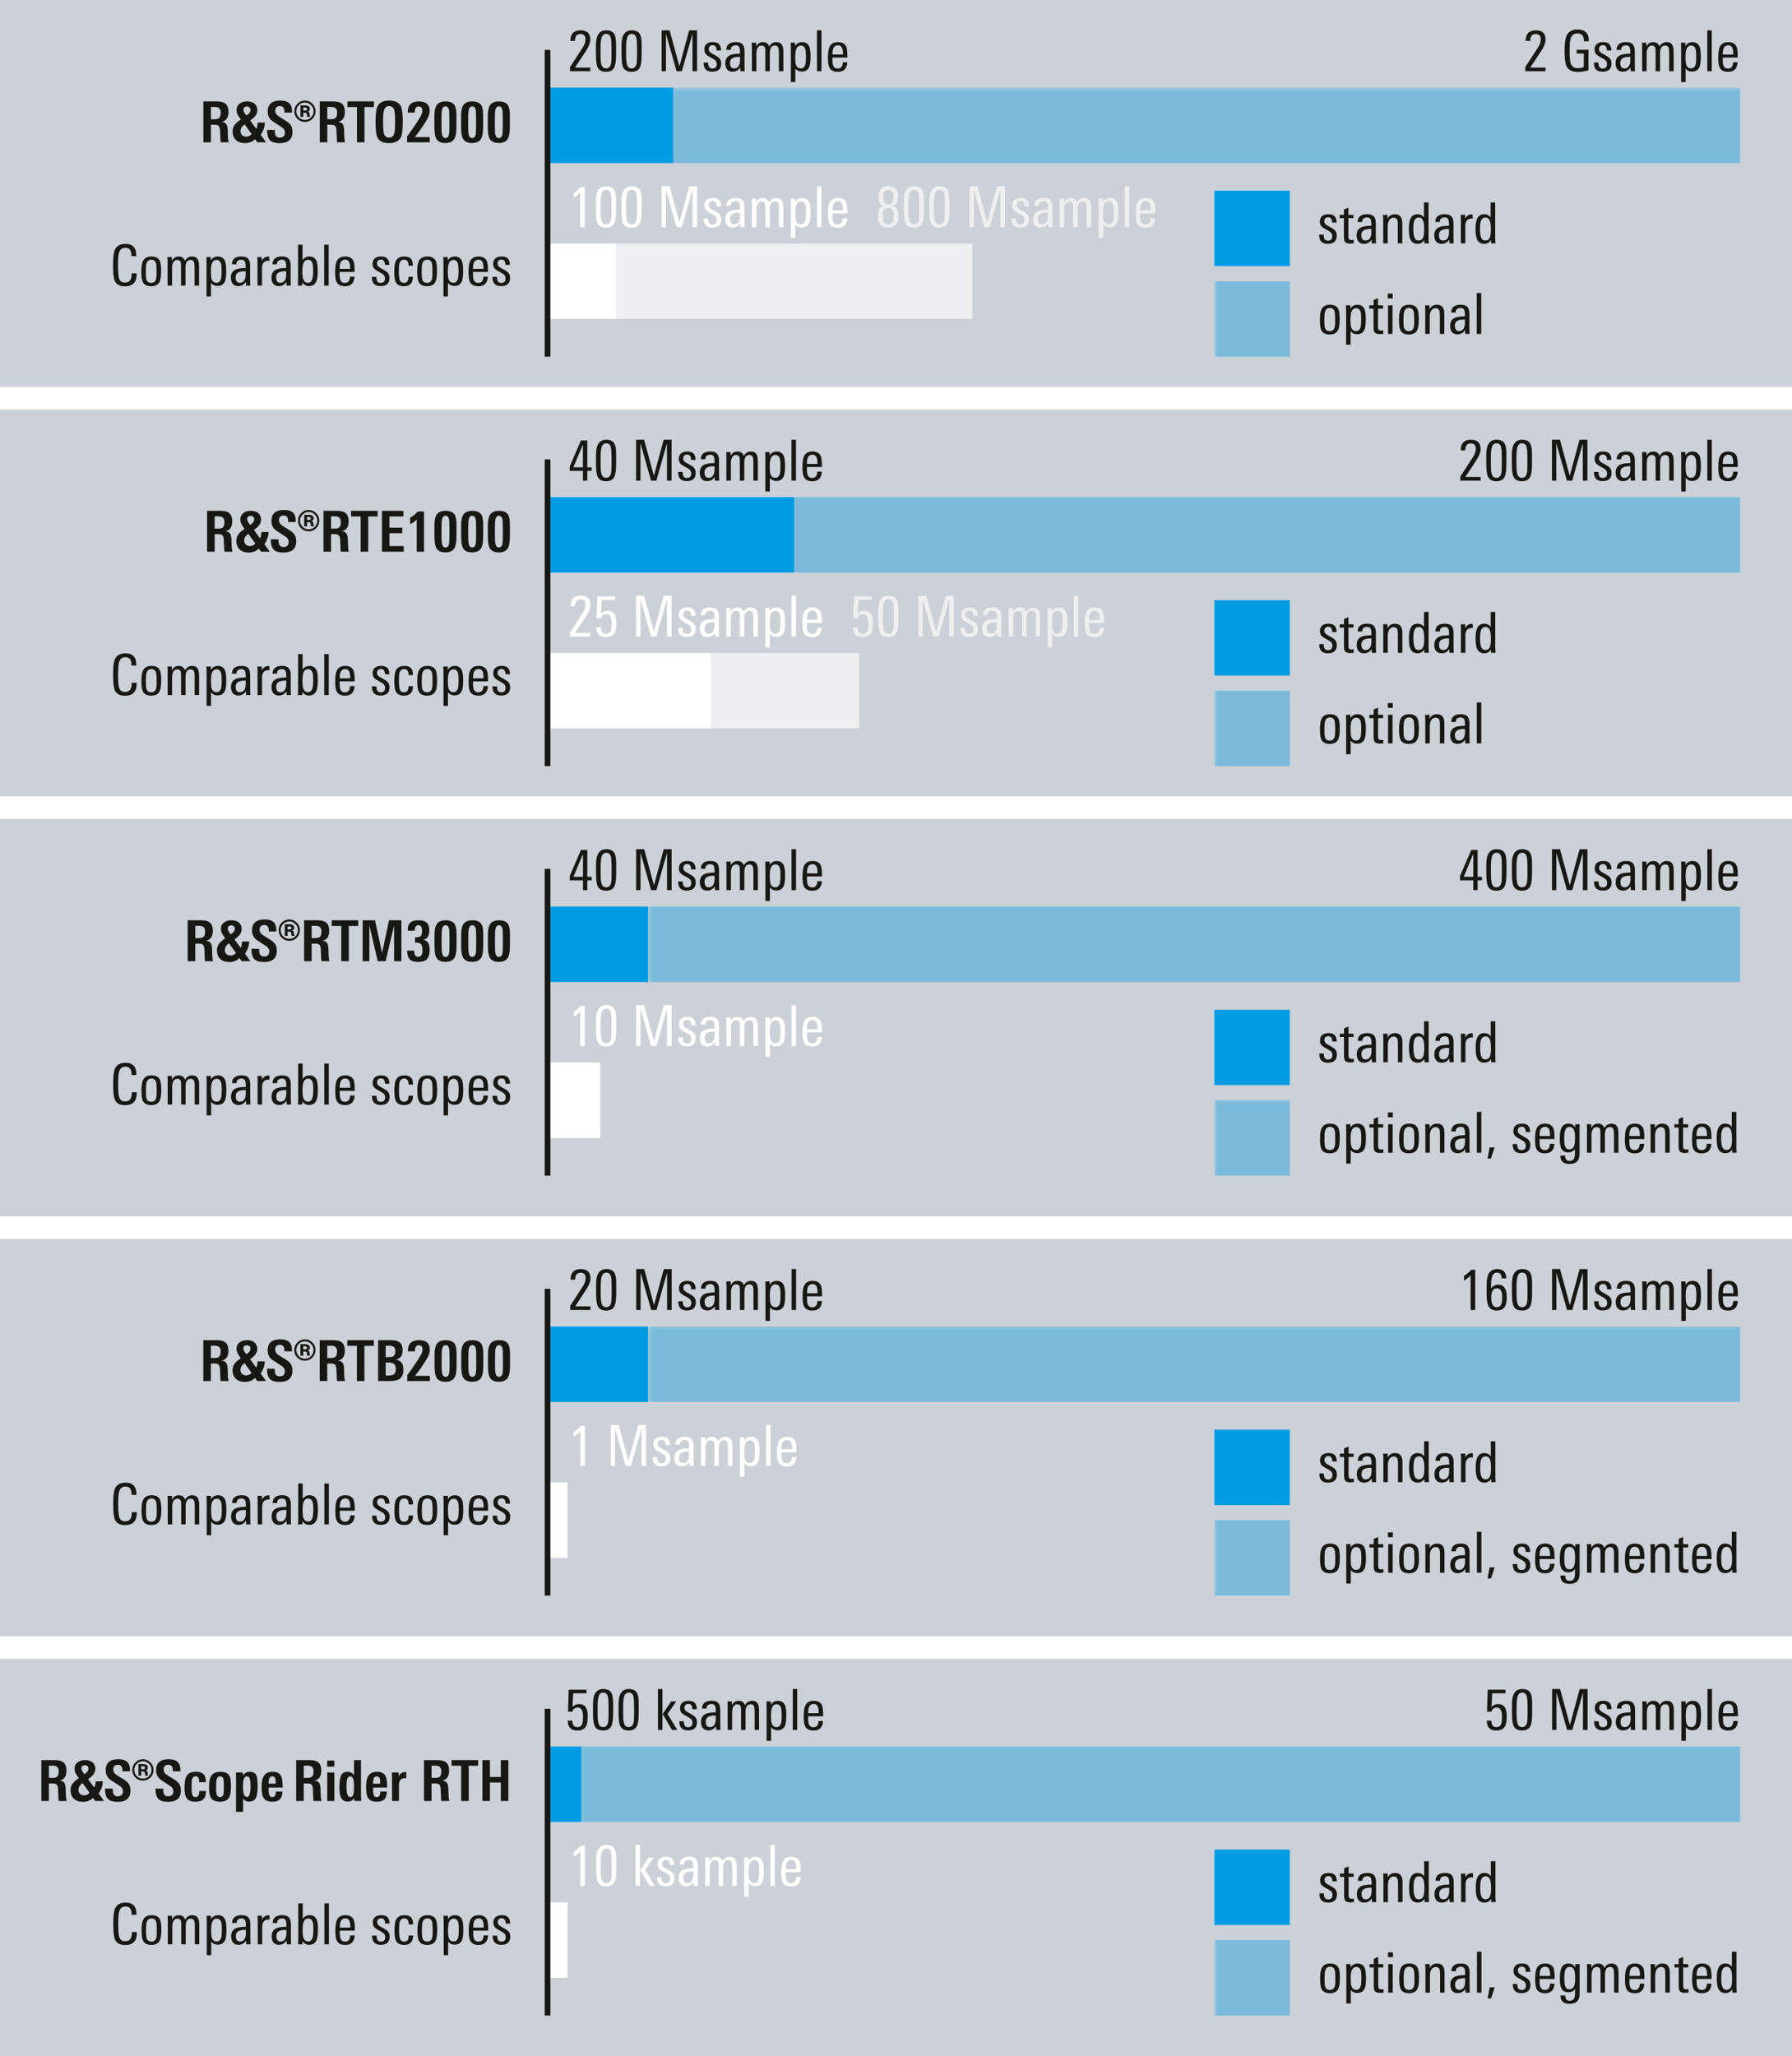 <svg xmlns="http://www.w3.org/2000/svg" xmlns:xlink="http://www.w3.org/1999/xlink" version="1.2" viewBox="0 0 237.648 272.559"><defs><symbol id="X" overflow="visible"><path d="M2.828-3.938c0-.269-.07-.46-.203-.578-.125-.113-.328-.171-.61-.171h-.484v1.625h.39c.165 0 .306-.008.423-.032a.732.732 0 00.281-.14.615.615 0 00.156-.282c.031-.113.047-.254.047-.421zm0 3.938a6.59 6.59 0 01-.047-.766c-.011-.218-.023-.39-.031-.515v-.25c-.023-.32-.086-.535-.188-.64-.105-.102-.312-.157-.624-.157H1.53V0h-1v-5.422h1.703c.54 0 .926.086 1.157.25.312.211.468.594.468 1.156 0 .75-.308 1.188-.921 1.313.332.023.554.14.671.36.102.179.157.511.157 1 .007.355.02.577.03.671.009.262.04.485.095.672zm9.516-1.39c0 1-.563 1.5-1.688 1.5-.625 0-1.058-.13-1.297-.391-.25-.258-.375-.692-.375-1.297v-.063H10v.079c0 .292.035.507.11.64.093.2.273.297.546.297.457 0 .688-.227.688-.688 0-.238-.106-.44-.313-.609-.054-.039-.289-.195-.703-.469-.23-.144-.422-.27-.578-.375a1.58 1.58 0 01-.313-.265c-.25-.281-.374-.63-.374-1.047 0-.969.554-1.453 1.671-1.453.508 0 .891.105 1.141.312.27.23.406.59.406 1.078v.204h-1v-.126c0-.488-.199-.734-.594-.734-.417 0-.624.215-.624.64 0 .243.124.462.374.657.126.086.25.168.376.25l.39.234c.438.274.711.48.828.625.207.25.313.586.313 1zm1.937-3.016c0-.133-.11-.203-.328-.203h-.172v.406h.172c.219 0 .328-.067.328-.203zm.031 1.047c-.011-.063-.023-.125-.03-.188a2.492 2.492 0 01-.032-.203c-.023-.113-.133-.172-.328-.172h-.14v.563h-.376v-1.532h.563c.457 0 .687.153.687.454 0 .187-.094.308-.281.359a.4.4 0 01.25.328c.008.125.02.219.031.281.008.063.016.102.016.11zm.829-.766a1.07 1.07 0 00-.344-.797A1.07 1.07 0 0014-5.266c-.324 0-.594.118-.813.344-.218.23-.328.496-.328.797 0 .313.11.586.329.813.218.23.488.343.812.343.313 0 .578-.11.797-.328.226-.226.344-.504.344-.828zm.265 0c0 .398-.14.734-.422 1.016a1.339 1.339 0 01-.984.406 1.38 1.38 0 01-1-.406 1.397 1.397 0 01-.406-1.016c0-.375.133-.703.406-.984a1.364 1.364 0 011-.422c.383 0 .71.14.984.422.282.273.422.601.422.984zm-9.562-.188c0 .149.086.344.265.594l.125.172.204-.156c.125-.102.21-.203.265-.297a.674.674 0 00.078-.297c0-.144-.047-.254-.14-.328a.476.476 0 00-.344-.125.535.535 0 00-.328.11c-.086.074-.125.183-.125.327zM6-2.375c-.21.156-.355.309-.438.453-.074.149-.109.305-.109.469 0 .086.016.168.047.25a.721.721 0 00.14.234.78.78 0 00.563.219c.29 0 .531-.113.719-.344zm1.547.594c.031-.063.055-.125.078-.188a.873.873 0 00.063-.218c.007-.083.019-.157.03-.22.009-.07.016-.14.016-.202h.938c0 .304-.055.59-.156.859a2.853 2.853 0 01-.391.75l.719 1H7.688l-.313-.422a1.335 1.335 0 01-.563.39c-.23.095-.48.141-.75.141-.343 0-.625-.054-.843-.156a1.414 1.414 0 01-.5-.39 1.315 1.315 0 01-.25-.516 2.237 2.237 0 01-.063-.5c0-.313.094-.598.282-.86.195-.257.468-.492.812-.703l-.188-.28a7.836 7.836 0 01-.187-.298A2.12 2.12 0 015-3.844a1.04 1.04 0 01-.047-.219 1.342 1.342 0 01-.016-.218c0-.176.032-.332.094-.469a.986.986 0 01.297-.36c.125-.1.27-.18.438-.234a1.9 1.9 0 01.562-.078c.227 0 .426.031.594.094.176.055.316.133.422.234.113.106.195.23.25.375.062.137.093.278.093.422 0 .274-.078.524-.234.75-.156.219-.398.438-.719.656zm0 0"/></symbol><symbol id="Y" overflow="visible"><path d="M2.828-3.938c0-.269-.07-.46-.203-.578-.125-.113-.328-.171-.61-.171h-.484v1.625h.39c.165 0 .306-.008.423-.032a.732.732 0 00.281-.14.615.615 0 00.156-.282c.031-.113.047-.254.047-.421zm0 3.938a6.59 6.59 0 01-.047-.766c-.011-.218-.023-.39-.031-.515v-.25c-.023-.32-.086-.535-.188-.64-.105-.102-.312-.157-.624-.157H1.53V0h-1v-5.422h1.703c.54 0 .926.086 1.157.25.312.211.468.594.468 1.156 0 .75-.308 1.188-.921 1.313.332.023.554.14.671.36.102.179.157.511.157 1 .007.355.02.577.03.671.009.262.04.485.095.672zm0 0"/></symbol><symbol id="Z" overflow="visible"><path d="M2.297-4.672V0h-1v-4.672H.03v-.75h3.516v.75zm0 0"/></symbol><symbol id="aa" overflow="visible"><path d="M2.938-2.781c0-.739-.04-1.223-.11-1.453-.094-.375-.324-.563-.687-.563-.356 0-.586.2-.688.594-.074.242-.11.726-.11 1.453 0 .793.036 1.32.11 1.578.094.367.32.547.688.547.351 0 .582-.188.687-.563.07-.238.11-.769.11-1.593zm1.015.14c0 .961-.078 1.61-.234 1.954-.262.53-.797.796-1.61.796C1.336.11.83-.148.58-.67.421-1.024.343-1.677.343-2.626c0-1.02.078-1.71.234-2.078.25-.55.77-.828 1.563-.828.82 0 1.351.273 1.593.812.145.324.22 1.016.22 2.078zm0 0"/></symbol><symbol id="ab" overflow="visible"><path d="M.234 0v-.797c.188-.226.47-.617.844-1.172.395-.582.688-1.035.875-1.36.195-.312.297-.597.297-.858 0-.375-.164-.563-.484-.563-.293 0-.461.18-.5.531 0 .043-.008.09-.016.14v.141H.328a.308.308 0 01-.016-.109c.008-.05.016-.11.016-.172.031-.426.188-.738.469-.937.258-.176.594-.266 1-.266.945 0 1.422.422 1.422 1.266 0 .304-.09.633-.266.984a19.706 19.706 0 01-.484.797A20.61 20.61 0 011.25-.687h1.984V0zm0 0"/></symbol><symbol id="ac" overflow="visible"><path d="M2.297-3c0-.332-.008-.602-.016-.813 0-.207-.011-.363-.031-.468-.074-.32-.23-.485-.469-.485-.242 0-.398.168-.468.5-.043.211-.063.633-.063 1.266v.766c0 .605.02 1 .063 1.187.07.324.226.484.468.484.239 0 .395-.16.469-.484.031-.176.047-.566.047-1.172zm.937.844c0 .75-.07 1.273-.203 1.562-.21.461-.633.688-1.265.688C1.129.094.71-.125.516-.562.379-.845.312-1.36.312-2.11V-3.5c0-.613.086-1.07.266-1.375.227-.363.633-.547 1.219-.547.57 0 .973.172 1.203.516.156.273.234.715.234 1.328zm0 0"/></symbol><symbol id="az" overflow="visible"><path d="M.531 0v-5.422h2.844v.75H1.531v1.484h1.703v.735H1.531V-.75h1.89V0zm0 0"/></symbol><symbol id="aA" overflow="visible"><path d="M1.5 0v-4.266c-.219.23-.512.438-.875.625v-.875c.188-.101.363-.218.531-.343.164-.133.32-.29.469-.47h.844V0zm0 0"/></symbol><symbol id="aD" overflow="visible"><path d="M4.719 0v-4.75L3.594 0H2.547l-1.11-4.75V0h-.89v-5.422h1.64l.938 4.344.922-4.344h1.64V0zm0 0"/></symbol><symbol id="aE" overflow="visible"><path d="M3.203-1.469c0 .532-.117.93-.344 1.188-.23.25-.609.375-1.14.375a2.58 2.58 0 01-.672-.078 1.084 1.084 0 01-.469-.25 1.247 1.247 0 01-.265-.47 2.486 2.486 0 01-.079-.687h.922c0 .543.176.813.532.813.375 0 .562-.281.562-.844 0-.426-.07-.707-.203-.844-.137-.144-.399-.21-.781-.203v-.687c.343 0 .578-.047.703-.14.156-.102.234-.337.234-.704 0-.508-.164-.766-.484-.766-.324 0-.485.243-.485.72H.313v-.204c.007-.781.484-1.172 1.421-1.172.489 0 .848.106 1.079.313.226.21.343.554.343 1.03 0 .72-.261 1.138-.781 1.25.313.063.531.212.656.438.114.211.172.516.172.922zm0 0"/></symbol><symbol id="aH" overflow="visible"><path d="M2.875-1.594c0-.312-.074-.531-.219-.656-.148-.133-.383-.203-.703-.203h-.422v1.719h.422c.29 0 .504-.047.64-.141.188-.133.282-.375.282-.719zm-.063-2.343c0-.29-.085-.493-.25-.61-.124-.094-.32-.14-.578-.14h-.453v1.515h.407c.3 0 .519-.05.656-.156.144-.113.219-.317.219-.61zM3.875-1.5c0 .594-.18 1.008-.531 1.234-.281.18-.735.266-1.36.266H.531v-5.422H2.25c.5 0 .875.094 1.125.281.27.22.406.575.406 1.063 0 .7-.304 1.11-.906 1.234.363.063.625.211.781.438.145.199.219.5.219.906zm0 0"/></symbol><symbol id="aJ" overflow="visible"><path d="M3.594-1.39c0 1-.563 1.5-1.688 1.5C1.281.11.848-.02.61-.282.36-.54.234-.973.234-1.578v-.063H1.25v.079c0 .292.035.507.11.64.093.2.273.297.546.297.457 0 .688-.227.688-.688 0-.238-.106-.44-.313-.609a46.95 46.95 0 00-.703-.469c-.23-.144-.422-.27-.578-.375a1.58 1.58 0 01-.313-.265c-.25-.281-.375-.63-.375-1.047 0-.969.555-1.453 1.672-1.453.508 0 .891.105 1.141.312.27.23.406.59.406 1.078v.204h-1v-.126c0-.488-.199-.734-.594-.734-.417 0-.625.215-.625.64 0 .243.125.462.375.657.125.086.25.168.375.25.126.074.254.152.391.234.438.274.711.48.828.625.207.25.313.586.313 1zm0 0"/></symbol><symbol id="aK" overflow="visible"><path d="M3.11-1.328c-.012.43-.087.742-.22.937-.21.325-.6.485-1.171.485-.586 0-.98-.164-1.188-.5C.351-.664.266-1.102.266-1.72c0-.707.078-1.21.234-1.515.219-.426.629-.641 1.234-.641.25 0 .457.027.625.078a.944.944 0 01.422.25.829.829 0 01.235.422c.05.168.078.375.078.625h-.89c0-.227-.024-.395-.063-.5-.063-.176-.2-.266-.407-.266-.261 0-.421.153-.484.454-.031.136-.047.433-.047.89 0 .5.016.82.047.953.063.305.219.453.469.453.332 0 .504-.27.515-.812zm0 0"/></symbol><symbol id="aL" overflow="visible"><path d="M2.219-2.266c0-.32-.024-.55-.063-.687-.062-.207-.203-.313-.422-.313-.23 0-.382.125-.453.375-.054.149-.078.36-.078.641v.75c0 .293.02.5.063.625.07.242.222.36.453.36.226 0 .375-.11.437-.329.04-.125.063-.328.063-.61zM3.172-2c0 .719-.078 1.227-.235 1.516-.21.386-.617.578-1.218.578C1.102.094.69-.094.484-.47.336-.727.266-1.195.266-1.875c0-.633.082-1.098.25-1.39.226-.407.64-.61 1.234-.61s.992.172 1.203.516c.145.25.219.703.219 1.359zm0 0"/></symbol><symbol id="aM" overflow="visible"><path d="M2.328-1.953c0-.445-.027-.754-.078-.922-.063-.258-.195-.39-.39-.39-.231 0-.383.152-.454.453-.054.187-.078.511-.078.968 0 .875.176 1.313.531 1.313.313 0 .47-.473.47-1.422zm.938.031c0 .649-.059 1.11-.172 1.39-.168.407-.477.61-.922.61-.387 0-.664-.133-.828-.406v1.766H.406v-4.329c0-.468-.008-.765-.015-.89h.906l.016.406c.218-.332.53-.5.937-.5.445 0 .742.188.89.563.083.25.126.714.126 1.39zm0 0"/></symbol><symbol id="aN" overflow="visible"><path d="M2.125-2.297c0-.25-.008-.422-.016-.515-.043-.301-.183-.454-.421-.454-.262 0-.418.168-.47.5a4.91 4.91 0 00-.03.22v.25zm-.938.516v.328c0 .336.036.574.11.719.07.148.195.218.375.218.312 0 .469-.242.469-.734h.875c-.012.469-.125.813-.344 1.031-.211.211-.543.313-1 .313C1.078.094.68-.098.484-.484.336-.742.266-1.204.266-1.86c0-.633.082-1.098.25-1.391.218-.414.617-.625 1.203-.625.593 0 .976.215 1.156.64.113.25.172.735.172 1.454zm0 0"/></symbol><symbol id="aP" overflow="visible"><path d="M.406 0v-3.781h.938V0zm0-4.563v-.796h.938v.796zm0 0"/></symbol><symbol id="aQ" overflow="visible"><path d="M2.203-1.844c0-.445-.027-.77-.078-.968-.074-.301-.219-.454-.438-.454-.21 0-.343.137-.406.407-.054.187-.078.527-.078 1.015 0 .887.164 1.328.5 1.328.207 0 .348-.14.422-.421.05-.188.078-.489.078-.907zM2.25 0v-.406c-.2.324-.496.484-.89.484-.438 0-.747-.203-.923-.61C.32-.811.266-1.253.266-1.858c0-.645.054-1.118.171-1.422.157-.395.446-.594.875-.594.375 0 .672.152.891.453v-2h.922v4.734c0 .211.008.438.031.688zm0 0"/></symbol><symbol id="aR" overflow="visible"><path d="M2.297-3.016h-.094c-.023-.007-.043-.015-.062-.015-.543 0-.813.308-.813.922V0H.406v-3.094c0-.164-.008-.3-.015-.406v-.281h.89l.016.484c.187-.363.504-.547.953-.547h.047zm0 0"/></symbol><symbol id="aS" overflow="visible"><path d="M2.969 0v-2.453H1.53V0h-1v-5.422h1v2.234H2.97v-2.234h1V0zm0 0"/></symbol><symbol id="ad" overflow="visible"><path d="M3.563-1.5c0 1.063-.516 1.594-1.547 1.594-.7 0-1.153-.25-1.36-.75C.508-1.008.437-1.687.437-2.687c0-.958.067-1.618.204-1.985.226-.57.707-.86 1.437-.86.957 0 1.438.509 1.438 1.516v.11h-.641V-4c0-.676-.273-1.016-.813-1.016-.43 0-.703.215-.828.641-.093.293-.14.852-.14 1.672 0 .875.047 1.453.14 1.734.114.375.375.563.782.563.593 0 .89-.367.89-1.11v-.109h.656zm0 0"/></symbol><symbol id="ae" overflow="visible"><path d="M2.984-1.906c0 .687-.078 1.172-.234 1.453-.2.355-.563.531-1.094.531C1.113.078.75-.098.563-.453.425-.711.359-1.18.359-1.86c0-.645.07-1.114.22-1.407.194-.394.57-.593 1.124-.593.54 0 .906.183 1.094.546.125.25.187.72.187 1.407zm-.609.406v-.578c0-.438-.027-.738-.078-.906-.094-.301-.297-.454-.61-.454-.324 0-.539.165-.64.485-.063.18-.094.476-.094.89v.532c0 .367.031.625.094.781.101.262.312.39.625.39.289 0 .488-.124.594-.374.07-.164.109-.422.109-.766zm0 0"/></symbol><symbol id="af" overflow="visible"><path d="M4.672 0h-.594v-2.547c0-.27-.027-.46-.078-.578-.074-.188-.227-.281-.453-.281-.45 0-.672.344-.672 1.031V0h-.594v-2.578c0-.258-.015-.442-.047-.547-.074-.188-.23-.281-.468-.281-.22 0-.391.11-.516.328-.105.2-.156.453-.156.765V0H.5v-3.125c0-.227-.012-.445-.031-.656h.594v.5c.195-.383.492-.578.89-.578.438 0 .719.195.844.578.219-.383.531-.578.937-.578.344 0 .586.109.735.328.133.199.203.515.203.953zm0 0"/></symbol><symbol id="ag" overflow="visible"><path d="M3.11-1.953c0 .625-.055 1.078-.157 1.36-.18.429-.512.64-1 .64-.375 0-.664-.14-.86-.422v1.813H.5v-4.344c0-.426-.012-.719-.031-.875h.594v.453c.207-.352.519-.531.937-.531.457 0 .773.203.953.609.102.273.156.703.156 1.297zM2.5-1.97c0-.437-.027-.754-.078-.953-.106-.32-.305-.484-.594-.484-.293 0-.5.164-.625.484-.086.242-.125.594-.125 1.063 0 .468.031.796.094.984.101.336.32.5.656.5.3 0 .504-.191.61-.578.039-.207.062-.547.062-1.016zm0 0"/></symbol><symbol id="ah" overflow="visible"><path d="M2.844 0h-.578L2.25-.5c-.25.375-.586.563-1 .563C.926.063.676-.04.5-.25.344-.457.266-.723.266-1.047c0-.539.207-.898.625-1.078.27-.125.71-.191 1.328-.203v-.156c0-.313-.028-.532-.078-.657-.075-.195-.243-.296-.5-.296a.722.722 0 00-.47.156C1.056-3.187 1-3.047 1-2.86v.03H.406v-.03c0-.344.125-.602.375-.782.219-.144.508-.218.875-.218.438 0 .739.105.907.312.164.188.25.5.25.938v1.406c0 .45.007.851.03 1.203zm-.625-1.469v-.437h-.156c-.782 0-1.172.265-1.172.797 0 .492.18.734.546.734a.667.667 0 00.625-.36c.102-.187.157-.43.157-.734zm0 0"/></symbol><symbol id="ai" overflow="visible"><path d="M2.078-3.281c-.062-.008-.105-.016-.125-.016-.293 0-.512.09-.656.266-.137.168-.203.398-.203.687V0H.5v-3.094c0-.25-.012-.476-.031-.687h.594v.5c.195-.383.515-.578.953-.578.039 0 .062.195.062.578zm0 0"/></symbol><symbol id="aj" overflow="visible"><path d="M3.11-1.953c0 .594-.055 1.039-.157 1.328-.18.46-.512.688-1 .688a.984.984 0 01-.89-.5L1.046 0H.469C.489-.344.5-.582.5-.719v-4.703h.594v2.031c.238-.312.539-.468.906-.468.477 0 .8.214.969.64.094.274.14.696.14 1.266zM2.5-1.97c0-.414-.023-.718-.063-.906-.105-.363-.308-.547-.609-.547a.6.6 0 00-.516.266c-.156.219-.234.648-.234 1.281 0 .563.05.938.156 1.125.125.25.32.375.594.375.188 0 .344-.094.469-.281.133-.227.203-.664.203-1.313zm0 0"/></symbol><symbol id="ak" overflow="visible"><path d="M1.094 0H.5v-5.422h.594zm0 0"/></symbol><symbol id="al" overflow="visible"><path d="M2.938-1.813H.952v.266c0 .387.035.664.11.828.101.242.3.36.593.36.426 0 .649-.274.672-.829h.594C2.879-.344 2.457.079 1.656.079 1.125.078.758-.098.563-.453.425-.723.359-1.148.359-1.734c0-.676.063-1.16.188-1.454.187-.445.566-.671 1.14-.671.54 0 .907.199 1.094.593.102.25.156.68.156 1.282zm-.594-.406c0-.363-.028-.617-.078-.765-.094-.301-.29-.454-.579-.454-.406 0-.64.247-.703.735a3.71 3.71 0 00-.03.484zm0 0"/></symbol><symbol id="an" overflow="visible"><path d="M2.594-1.031c0 .73-.399 1.093-1.188 1.093C.633.063.254-.344.266-1.155h.593c0 .074.004.148.016.218.031.387.21.579.547.579C1.805-.36 2-.551 2-.938a.678.678 0 00-.188-.5c-.074-.07-.242-.18-.5-.328-.355-.187-.578-.328-.671-.421-.188-.165-.282-.395-.282-.688 0-.332.102-.582.313-.75.195-.156.469-.234.812-.234.383 0 .66.093.829.28.164.18.253.454.265.829h-.594c0-.469-.18-.703-.53-.703a.507.507 0 00-.376.14.507.507 0 00-.14.376c0 .18.07.324.218.437.082.074.258.184.532.328.312.168.523.309.64.422.176.188.266.43.266.719zm0 0"/></symbol><symbol id="ao" overflow="visible"><path d="M2.828-1.172c0 .836-.39 1.25-1.172 1.25C1.113.078.75-.098.563-.453.425-.711.359-1.172.359-1.828s.063-1.117.188-1.39c.187-.427.562-.641 1.125-.641.426 0 .726.101.906.296.164.188.25.497.25.922H2.25c0-.53-.2-.796-.594-.796-.312 0-.515.167-.61.5-.054.199-.077.546-.077 1.046 0 .575.039.965.125 1.172.093.242.273.36.547.36.226 0 .39-.079.484-.235.07-.125.113-.316.125-.578zm0 0"/></symbol><symbol id="ap" overflow="visible"><path d="M3-4.203c0 .43-.188.93-.563 1.5L.97-.484H3V0H.312v-.547l1.75-2.703c.196-.313.297-.645.297-1 0-.457-.226-.688-.671-.688-.481 0-.72.31-.72.922H.36c0-.062.004-.148.016-.265.07-.758.52-1.14 1.344-1.14C2.57-5.422 3-5.017 3-4.204zm0 0"/></symbol><symbol id="aq" overflow="visible"><path d="M3.031-2.281c0 .812-.07 1.383-.203 1.703-.187.437-.562.656-1.125.656-.555 0-.93-.195-1.125-.594C.43-.836.36-1.43.36-2.296V-3.47c0-1.3.454-1.953 1.36-1.953.55 0 .922.188 1.11.563.132.273.202.734.202 1.39zm-.61.094v-.829c0-.726-.03-1.195-.093-1.406-.086-.351-.289-.531-.61-.531-.312 0-.523.183-.624.547-.086.261-.125.726-.125 1.39v.797c0 .668.039 1.121.125 1.36.093.324.297.484.61.484.343 0 .562-.207.655-.625.04-.195.063-.594.063-1.188zm0 0"/></symbol><symbol id="ar" overflow="visible"><path d="M5.297 0h-.61v-4.953L3.282 0h-.703L1.172-4.953V0H.594v-5.422h1.062L2.953-.64 4.25-5.42h1.047zm0 0"/></symbol><symbol id="as" overflow="visible"><path d="M3.656-3.969H3v-.094c0-.632-.29-.953-.86-.953-.46 0-.761.235-.906.704-.086.292-.125.824-.125 1.593 0 .813.04 1.356.125 1.625.133.461.446.688.938.688.3 0 .57-.051.812-.156v-1.782h-.937v-.5h1.562V-.14c-.48.157-.953.235-1.421.235-.762 0-1.262-.258-1.5-.781C.52-1.04.438-1.704.438-2.673c0-.969.085-1.644.265-2.031.238-.55.719-.828 1.438-.828 1.007 0 1.515.496 1.515 1.484zm0 0"/></symbol><symbol id="at" overflow="visible"><path d="M2.266 0h-.61v-4.578c-.23.242-.523.476-.875.703v-.64c.375-.239.688-.508.938-.813h.547zm0 0"/></symbol><symbol id="au" overflow="visible"><path d="M3.047-1.453c0 1.023-.453 1.531-1.36 1.531C.79.078.345-.426.345-1.438c0-.343.035-.613.11-.812.112-.27.327-.445.64-.531C.625-2.926.39-3.321.39-3.97c0-.969.437-1.453 1.312-1.453.863 0 1.297.45 1.297 1.344 0 .73-.246 1.164-.734 1.297.312.074.53.242.656.5.082.187.125.465.125.828zM2.39-3.937c0-.313-.04-.54-.11-.688-.105-.219-.297-.328-.578-.328-.469 0-.703.328-.703.984 0 .649.227.969.688.969.468 0 .703-.313.703-.938zm.03 2.484c0-.32-.038-.567-.108-.734-.118-.227-.32-.344-.61-.344-.5 0-.75.36-.75 1.078 0 .719.242 1.078.735 1.078.488 0 .734-.36.734-1.078zm0 0"/></symbol><symbol id="av" overflow="visible"><path d="M1.969 0c-.188.02-.336.031-.438.031-.343 0-.578-.07-.703-.218C.723-.314.672-.551.672-.907v-2.437H.109v-.437h.563v-.703l.594-.25v.953h.671v.437h-.671v2.375c0 .211.03.352.093.422.063.074.172.11.329.11.03 0 .125-.008.28-.032zm0 0"/></symbol><symbol id="aw" overflow="visible"><path d="M3.031 0h-.594v-2.422c0-.32-.023-.539-.062-.656-.086-.219-.258-.328-.516-.328-.25 0-.449.125-.593.375-.118.21-.172.465-.172.765V0H.5v-2.953c0-.332-.012-.61-.031-.828h.594v.515c.207-.394.535-.593.984-.593.656 0 .984.39.984 1.171zm0 0"/></symbol><symbol id="ax" overflow="visible"><path d="M3 0h-.578l-.016-.438c-.219.336-.515.5-.89.5-.48 0-.809-.218-.985-.656C.414-.883.36-1.332.36-1.938c0-.582.067-1.019.204-1.312.175-.406.488-.61.937-.61.383 0 .672.15.86.438v-2h.609v4.703c0 .137.008.375.031.719zm-.61-1.86c0-.507-.042-.874-.124-1.093-.106-.313-.305-.469-.594-.469-.305 0-.508.164-.61.485-.074.218-.109.558-.109 1.015 0 .492.04.852.125 1.078.102.313.29.469.563.469.32 0 .535-.156.64-.469.07-.207.11-.547.11-1.015zm0 0"/></symbol><symbol id="ay" overflow="visible"><path d="M1.125-4.703H.469v-.64h.656zM1.094 0H.5v-3.781h.594zm0 0"/></symbol><symbol id="aB" overflow="visible"><path d="M3.172-1.297h-.578V0h-.578v-1.297H.266v-.578L1.75-5.328h.844v3.562h.578zm-1.156-.469v-3.03L.75-1.767zm0 0"/></symbol><symbol id="aC" overflow="visible"><path d="M3.047-1.781c0 .605-.078 1.047-.235 1.328-.218.355-.601.531-1.14.531C.828.078.406-.359.406-1.234h.61c0 .574.222.859.671.859.301 0 .504-.125.61-.375.082-.195.125-.54.125-1.031 0-.79-.235-1.188-.703-1.188a.733.733 0 00-.453.156.57.57 0 00-.235.391H.438L.53-5.328h2.36v.469H1.125l-.094 1.828c.227-.258.516-.39.86-.39.457 0 .773.167.953.5.133.25.203.632.203 1.14zm0 0"/></symbol><symbol id="aF" overflow="visible"><path d="M1.25-.703L.766.766H.312l.282-1.47zm0 0"/></symbol><symbol id="aG" overflow="visible"><path d="M3-3.781c0 .054-.008.152-.016.297V.156c0 .457-.109.79-.328 1-.219.219-.562.328-1.031.328-.781 0-1.18-.37-1.188-1.109h.641c0 .469.192.703.578.703.301 0 .504-.11.61-.328.07-.148.109-.39.109-.734v-.5c-.21.293-.5.437-.875.437-.48 0-.805-.195-.969-.594C.414-.898.36-1.305.36-1.859c0-.602.063-1.055.188-1.36.176-.426.492-.64.953-.64.414 0 .719.171.906.515v-.437zm-.61 1.765c0-.414-.038-.726-.109-.937-.117-.313-.32-.469-.61-.469-.312 0-.523.18-.624.531-.063.211-.094.555-.094 1.032 0 .437.031.75.094.937.094.313.285.469.578.469.344 0 .566-.188.672-.563.062-.195.094-.53.094-1zm0 0"/></symbol><symbol id="aI" overflow="visible"><path d="M3.063-1.734c0 .562-.079.984-.235 1.265-.219.367-.586.547-1.094.547-.562 0-.945-.226-1.14-.687C.457-.93.39-1.453.39-2.172v-1.031c0-.676.07-1.176.218-1.5.22-.477.61-.719 1.172-.719.813 0 1.219.414 1.219 1.234h-.61c0-.507-.21-.765-.624-.765-.325 0-.543.187-.657.562-.086.262-.125.664-.125 1.204v.343c.227-.344.54-.515.938-.515.758 0 1.14.543 1.14 1.625zm-.61.03c0-.343-.039-.6-.11-.78-.105-.258-.304-.391-.593-.391-.5 0-.75.418-.75 1.25 0 .836.25 1.25.75 1.25.3 0 .504-.148.61-.453.062-.195.093-.488.093-.875zm0 0"/></symbol><symbol id="aT" overflow="visible"><path d="M3.063 0h-.704L1.125-2.11 2.25-3.78h.688L1.766-2.125zm-1.97 0H.5v-5.422h.594zm0 0"/></symbol><clipPath id="c"><path d="M.332 0h141.5v10H.332zm0 0"/></clipPath><clipPath id="b"><path d="M0 0h142v10H0z"/></clipPath><clipPath id="e"><path d="M.758.668H48v10H.758zm0 0"/></clipPath><clipPath id="d"><path d="M0 0h48v11H0z"/></clipPath><clipPath id="g"><path d="M.105.668h10v10h-10zm0 0"/></clipPath><clipPath id="f"><path d="M0 0h11v11H0z"/></clipPath><clipPath id="i"><path d="M.379.281h125.453v10H.379zm0 0"/></clipPath><clipPath id="h"><path d="M0 0h126v11H0z"/></clipPath><clipPath id="k"><path d="M.332.945H20v10H.332zm0 0"/></clipPath><clipPath id="j"><path d="M0 0h20v11H0z"/></clipPath><clipPath id="m"><path d="M.105.945h10v10h-10zm0 0"/></clipPath><clipPath id="l"><path d="M0 0h11v11H0z"/></clipPath><clipPath id="o"><path d="M0 .559h144.832v10H0zm0 0"/></clipPath><clipPath id="n"><path d="M0 0h145v11H0z"/></clipPath><clipPath id="q"><path d="M.105.227h10v10h-10zm0 0"/></clipPath><clipPath id="p"><path d="M0 0h11v11H0z"/></clipPath><clipPath id="s"><path d="M0 .227h144.832v10H0zm0 0"/></clipPath><clipPath id="r"><path d="M0 0h145v11H0z"/></clipPath><clipPath id="u"><path d="M.105.895h10v10h-10zm0 0"/></clipPath><clipPath id="t"><path d="M0 0h11v11H0z"/></clipPath><clipPath id="w"><path d="M.168.895h153.664v10H.168zm0 0"/></clipPath><clipPath id="v"><path d="M0 0h154v11H0z"/></clipPath><clipPath id="y"><path d="M.105.559h10v10h-10zm0 0"/></clipPath><clipPath id="x"><path d="M0 0h11v11H0z"/></clipPath><mask id="z"><g filter="url(#a)"><path fill-opacity=".4" d="M0 0h595.275v841.89H0z"/></g></mask><mask id="B"><g filter="url(#a)"><path fill-opacity=".65" d="M0 0h595.275v841.89H0z"/></g></mask><mask id="D"><g filter="url(#a)"><path fill-opacity=".4" d="M0 0h595.275v841.89H0z"/></g></mask><mask id="F"><g filter="url(#a)"><path fill-opacity=".4" d="M0 0h595.275v841.89H0z"/></g></mask><mask id="H"><g filter="url(#a)"><path fill-opacity=".65" d="M0 0h595.275v841.89H0z"/></g></mask><mask id="J"><g filter="url(#a)"><path fill-opacity=".4" d="M0 0h595.275v841.89H0z"/></g></mask><mask id="L"><g filter="url(#a)"><path fill-opacity=".4" d="M0 0h595.275v841.89H0z"/></g></mask><mask id="N"><g filter="url(#a)"><path fill-opacity=".4" d="M0 0h595.275v841.89H0z"/></g></mask><mask id="P"><g filter="url(#a)"><path fill-opacity=".4" d="M0 0h595.275v841.89H0z"/></g></mask><mask id="R"><g filter="url(#a)"><path fill-opacity=".4" d="M0 0h595.275v841.89H0z"/></g></mask><mask id="T"><g filter="url(#a)"><path fill-opacity=".4" d="M0 0h595.275v841.89H0z"/></g></mask><mask id="V"><g filter="url(#a)"><path fill-opacity=".4" d="M0 0h595.275v841.89H0z"/></g></mask><g clip-path="url(#b)"><g clip-path="url(#c)" id="A"><path d="M.332 10h141.5V0H.332zm0 0" fill="#009ce3"/></g></g><g clip-path="url(#d)"><g clip-path="url(#e)" id="C"><path d="M.758 10.668H48v-10H.758zm0 0" fill="#fff"/></g></g><g clip-path="url(#f)"><g clip-path="url(#g)" id="E"><path d="M10.105 10.668h-10v-10h10zm0 0" fill="#009ce3"/></g></g><g clip-path="url(#h)"><g clip-path="url(#i)" id="G"><path d="M.379 10.281h125.453v-10H.379zm0 0" fill="#009ce3"/></g></g><g clip-path="url(#j)"><g clip-path="url(#k)" id="I"><path d="M.332 10.945H20v-10H.332zm0 0" fill="#fff"/></g></g><g clip-path="url(#l)"><g clip-path="url(#m)" id="K"><path d="M10.105 10.945h-10v-10h10zm0 0" fill="#009ce3"/></g></g><g clip-path="url(#n)"><g clip-path="url(#o)" id="M"><path d="M0 10.559h144.832v-10H0zm0 0" fill="#009ce3"/></g></g><g clip-path="url(#p)"><g clip-path="url(#q)" id="O"><path d="M10.105 10.227h-10v-10h10zm0 0" fill="#009ce3"/></g></g><g clip-path="url(#r)"><g clip-path="url(#s)" id="Q"><path d="M0 10.227h144.832v-10H0zm0 0" fill="#009ce3"/></g></g><g clip-path="url(#t)"><g clip-path="url(#u)" id="S"><path d="M10.105 10.895h-10v-10h10zm0 0" fill="#009ce3"/></g></g><g clip-path="url(#v)"><g clip-path="url(#w)" id="U"><path d="M.168 10.895h153.668v-10H.168zm0 0" fill="#009ce3"/></g></g><g clip-path="url(#x)"><g clip-path="url(#y)" id="W"><path d="M10.105 10.559h-10v-10h10zm0 0" fill="#009ce3"/></g></g><filter height="1" width="1" y="0" x="0" filterUnits="objectBoundingBox" id="a"><feColorMatrix values="0 0 0 0 1 0 0 0 0 1 0 0 0 0 1 0 0 0 1 0" in="SourceGraphic"/></filter></defs><g transform="translate(-42.055 -102.387)"><path d="M279.703 374.945H42.055v-52.664h237.648zm0 0M279.703 319.281H42.055v-52.668h237.648zm0 0M279.703 263.613H42.055v-52.668h237.648zm0 0M279.703 207.945H42.055v-51.277h237.648zm0 0M279.703 153.668H42.055v-51.281h237.648zm0 0" fill="#ccd1d7"/><path d="M114.668 124h16.668v-10h-16.668zm0 0" fill="#009ce3"/><use height="100%" width="100%" mask="url(#z)" transform="translate(131 114)" xlink:href="#A"/><path d="M114.668 144.668h9.09v-10h-9.09zm0 0" fill="#fff"/><use height="100%" width="100%" mask="url(#B)" transform="translate(123 134)" xlink:href="#C"/><path d="M114.668 109v40.668" fill="none" stroke="#171714" stroke-width=".75" stroke-miterlimit="10"/><path d="M213.105 137.668h-10v-10h10zm0 0" fill="#009ce3"/><use height="100%" width="100%" mask="url(#D)" transform="translate(203 139)" xlink:href="#E"/><path d="M114.668 178.281h32.71v-10h-32.71zm0 0" fill="#009ce3"/><use height="100%" width="100%" mask="url(#F)" transform="translate(147 168)" xlink:href="#G"/><path d="M114.668 198.945h21.668v-10h-21.668zm0 0" fill="#fff"/><use height="100%" width="100%" mask="url(#H)" transform="translate(136 188)" xlink:href="#I"/><path d="M114.668 163.281v40.664" fill="none" stroke="#171714" stroke-width=".75" stroke-miterlimit="10"/><path d="M213.105 191.945h-10v-10h10zm0 0" fill="#009ce3"/><use height="100%" width="100%" mask="url(#J)" transform="translate(203 193)" xlink:href="#K"/><path d="M114.668 232.559H128v-10h-13.332zm0 0" fill="#009ce3"/><use height="100%" width="100%" mask="url(#L)" transform="translate(128 222)" xlink:href="#M"/><path d="M114.668 253.227h7v-10h-7zm0 0" fill="#fff"/><path d="M114.668 217.559v40.668" fill="none" stroke="#171714" stroke-width=".75" stroke-miterlimit="10"/><path d="M213.105 246.227h-10v-10h10zm0 0" fill="#009ce3"/><use height="100%" width="100%" mask="url(#N)" transform="translate(203 248)" xlink:href="#O"/><path d="M114.668 288.227H128v-10h-13.332zm0 0" fill="#009ce3"/><use height="100%" width="100%" mask="url(#P)" transform="translate(128 278)" xlink:href="#Q"/><path d="M114.668 308.895h2.668v-10h-2.668zm0 0" fill="#fff"/><path d="M114.668 273.227v40.668" fill="none" stroke="#171714" stroke-width=".75" stroke-miterlimit="10"/><path d="M213.105 301.895h-10v-10h10zm0 0" fill="#009ce3"/><use height="100%" width="100%" mask="url(#R)" transform="translate(203 303)" xlink:href="#S"/><path d="M114.668 343.895h4.5v-10h-4.5zm0 0" fill="#009ce3"/><use height="100%" width="100%" mask="url(#T)" transform="translate(119 333)" xlink:href="#U"/><path d="M114.668 364.559h2.668v-10h-2.668zm0 0" fill="#fff"/><path d="M114.668 328.895v40.664" fill="none" stroke="#171714" stroke-width=".75" stroke-miterlimit="10"/><path d="M213.105 357.559h-10v-10h10zm0 0" fill="#009ce3"/><use height="100%" width="100%" mask="url(#V)" transform="translate(203 359)" xlink:href="#W"/><g fill="#171714"><use height="100%" width="100%" y="121.25" x="68.496" xlink:href="#X"/><use height="100%" width="100%" y="121.25" x="83.931" xlink:href="#Y"/></g><use height="100%" width="100%" y="121.25" x="88.094" xlink:href="#Z" fill="#171714"/><g fill="#171714"><use height="100%" width="100%" y="121.25" x="91.514" xlink:href="#aa"/><use height="100%" width="100%" y="121.25" x="95.812" xlink:href="#ab"/><use height="100%" width="100%" y="121.25" x="99.352" xlink:href="#ac"/><use height="100%" width="100%" y="121.25" x="102.892" xlink:href="#ac"/><use height="100%" width="100%" y="121.25" x="106.432" xlink:href="#ac"/></g><g fill="#171714"><use height="100%" width="100%" y="140.248" x="56.609" xlink:href="#ad"/><use height="100%" width="100%" y="140.248" x="60.441" xlink:href="#ae"/><use height="100%" width="100%" y="140.248" x="63.779" xlink:href="#af"/><use height="100%" width="100%" y="140.248" x="68.946" xlink:href="#ag"/><use height="100%" width="100%" y="140.248" x="72.411" xlink:href="#ah"/><use height="100%" width="100%" y="140.248" x="75.704" xlink:href="#ai"/></g><g fill="#171714"><use height="100%" width="100%" y="140.248" x="77.789" xlink:href="#ah"/><use height="100%" width="100%" y="140.248" x="81.081" xlink:href="#aj"/><use height="100%" width="100%" y="140.248" x="84.546" xlink:href="#ak"/><use height="100%" width="100%" y="140.248" x="86.144" xlink:href="#al"/><use height="100%" width="100%" y="140.248" x="89.414" xlink:href="#am"/><use height="100%" width="100%" y="140.248" x="91.109" xlink:href="#an"/><use height="100%" width="100%" y="140.248" x="93.981" xlink:href="#ao"/><use height="100%" width="100%" y="140.248" x="97.026" xlink:href="#ae"/><use height="100%" width="100%" y="140.248" x="100.364" xlink:href="#ag"/><use height="100%" width="100%" y="140.248" x="103.829" xlink:href="#al"/><use height="100%" width="100%" y="140.248" x="107.099" xlink:href="#an"/></g><g fill="#171714"><use height="100%" width="100%" y="111.83" x="117.336" xlink:href="#ap"/><use height="100%" width="100%" y="111.83" x="120.726" xlink:href="#aq"/><use height="100%" width="100%" y="111.83" x="124.116" xlink:href="#aq"/><use height="100%" width="100%" y="111.83" x="127.506" xlink:href="#am"/><use height="100%" width="100%" y="111.83" x="129.201" xlink:href="#ar"/><use height="100%" width="100%" y="111.83" x="135.104" xlink:href="#an"/><use height="100%" width="100%" y="111.83" x="137.976" xlink:href="#ah"/><use height="100%" width="100%" y="111.83" x="141.269" xlink:href="#af"/><use height="100%" width="100%" y="111.83" x="146.436" xlink:href="#ag"/><use height="100%" width="100%" y="111.83" x="149.901" xlink:href="#ak"/><use height="100%" width="100%" y="111.83" x="151.499" xlink:href="#al"/></g><g fill="#171714"><use height="100%" width="100%" y="111.83" x="244.019" xlink:href="#ap"/><use height="100%" width="100%" y="111.83" x="247.409" xlink:href="#am"/><use height="100%" width="100%" y="111.83" x="249.104" xlink:href="#as"/><use height="100%" width="100%" y="111.83" x="253.169" xlink:href="#an"/><use height="100%" width="100%" y="111.83" x="256.041" xlink:href="#ah"/><use height="100%" width="100%" y="111.83" x="259.334" xlink:href="#af"/><use height="100%" width="100%" y="111.83" x="264.501" xlink:href="#ag"/><use height="100%" width="100%" y="111.83" x="267.966" xlink:href="#ak"/><use height="100%" width="100%" y="111.83" x="269.564" xlink:href="#al"/></g><g fill="#fff"><use height="100%" width="100%" y="132.493" x="117.336" xlink:href="#at"/><use height="100%" width="100%" y="132.493" x="120.726" xlink:href="#aq"/><use height="100%" width="100%" y="132.493" x="124.116" xlink:href="#aq"/><use height="100%" width="100%" y="132.493" x="127.506" xlink:href="#am"/><use height="100%" width="100%" y="132.493" x="129.201" xlink:href="#ar"/><use height="100%" width="100%" y="132.493" x="135.104" xlink:href="#an"/><use height="100%" width="100%" y="132.493" x="137.976" xlink:href="#ah"/><use height="100%" width="100%" y="132.493" x="141.269" xlink:href="#af"/><use height="100%" width="100%" y="132.493" x="146.436" xlink:href="#ag"/><use height="100%" width="100%" y="132.493" x="149.901" xlink:href="#ak"/><use height="100%" width="100%" y="132.493" x="151.499" xlink:href="#al"/><use height="100%" width="100%" y="132.493" x="154.769" xlink:href="#am"/><use height="100%" width="100%" y="132.493" x="156.464" xlink:href="#am"/></g><g fill="#fff" fill-opacity=".65"><use height="100%" width="100%" y="132.493" x="158.159" xlink:href="#au"/><use height="100%" width="100%" y="132.493" x="161.549" xlink:href="#aq"/><use height="100%" width="100%" y="132.493" x="164.939" xlink:href="#aq"/><use height="100%" width="100%" y="132.493" x="168.329" xlink:href="#am"/><use height="100%" width="100%" y="132.493" x="170.024" xlink:href="#ar"/><use height="100%" width="100%" y="132.493" x="175.926" xlink:href="#an"/><use height="100%" width="100%" y="132.493" x="178.799" xlink:href="#ah"/><use height="100%" width="100%" y="132.493" x="182.091" xlink:href="#af"/><use height="100%" width="100%" y="132.493" x="187.259" xlink:href="#ag"/><use height="100%" width="100%" y="132.493" x="190.724" xlink:href="#ak"/><use height="100%" width="100%" y="132.493" x="192.321" xlink:href="#al"/></g><use height="100%" width="100%" y="132.493" x="195.591" xlink:href="#am" fill="#171714"/><g fill="#171714"><use height="100%" width="100%" y="134.645" x="216.734" xlink:href="#an"/><use height="100%" width="100%" y="134.645" x="219.606" xlink:href="#av"/><use height="100%" width="100%" y="134.645" x="221.699" xlink:href="#ah"/><use height="100%" width="100%" y="134.645" x="224.991" xlink:href="#aw"/><use height="100%" width="100%" y="134.645" x="228.531" xlink:href="#ax"/><use height="100%" width="100%" y="134.645" x="231.996" xlink:href="#ah"/><use height="100%" width="100%" y="134.645" x="235.289" xlink:href="#ai"/></g><use height="100%" width="100%" y="134.645" x="237.374" xlink:href="#ax" fill="#171714"/><g fill="#171714"><use height="100%" width="100%" y="146.645" x="216.734" xlink:href="#ae"/><use height="100%" width="100%" y="146.645" x="220.071" xlink:href="#ag"/><use height="100%" width="100%" y="146.645" x="223.536" xlink:href="#av"/><use height="100%" width="100%" y="146.645" x="225.629" xlink:href="#ay"/><use height="100%" width="100%" y="146.645" x="227.226" xlink:href="#ae"/><use height="100%" width="100%" y="146.645" x="230.564" xlink:href="#aw"/><use height="100%" width="100%" y="146.645" x="234.104" xlink:href="#ah"/><use height="100%" width="100%" y="146.645" x="237.396" xlink:href="#ak"/></g><g fill="#171714"><use height="100%" width="100%" y="175.52" x="68.991" xlink:href="#X"/><use height="100%" width="100%" y="175.52" x="84.426" xlink:href="#Y"/></g><g fill="#171714"><use height="100%" width="100%" y="175.52" x="88.589" xlink:href="#Z"/><use height="100%" width="100%" y="175.52" x="92.174" xlink:href="#az"/><use height="100%" width="100%" y="175.52" x="95.819" xlink:href="#aA"/><use height="100%" width="100%" y="175.52" x="99.359" xlink:href="#ac"/><use height="100%" width="100%" y="175.52" x="102.899" xlink:href="#ac"/><use height="100%" width="100%" y="175.52" x="106.439" xlink:href="#ac"/></g><g fill="#171714"><use height="100%" width="100%" y="194.518" x="56.616" xlink:href="#ad"/><use height="100%" width="100%" y="194.518" x="60.449" xlink:href="#ae"/><use height="100%" width="100%" y="194.518" x="63.786" xlink:href="#af"/><use height="100%" width="100%" y="194.518" x="68.954" xlink:href="#ag"/><use height="100%" width="100%" y="194.518" x="72.419" xlink:href="#ah"/><use height="100%" width="100%" y="194.518" x="75.711" xlink:href="#ai"/></g><g fill="#171714"><use height="100%" width="100%" y="194.518" x="77.796" xlink:href="#ah"/><use height="100%" width="100%" y="194.518" x="81.089" xlink:href="#aj"/><use height="100%" width="100%" y="194.518" x="84.554" xlink:href="#ak"/><use height="100%" width="100%" y="194.518" x="86.151" xlink:href="#al"/><use height="100%" width="100%" y="194.518" x="89.421" xlink:href="#am"/><use height="100%" width="100%" y="194.518" x="91.116" xlink:href="#an"/><use height="100%" width="100%" y="194.518" x="93.989" xlink:href="#ao"/><use height="100%" width="100%" y="194.518" x="97.034" xlink:href="#ae"/><use height="100%" width="100%" y="194.518" x="100.371" xlink:href="#ag"/><use height="100%" width="100%" y="194.518" x="103.836" xlink:href="#al"/><use height="100%" width="100%" y="194.518" x="107.106" xlink:href="#an"/></g><g fill="#171714"><use height="100%" width="100%" y="166.1" x="117.344" xlink:href="#aB"/><use height="100%" width="100%" y="166.1" x="120.734" xlink:href="#aq"/><use height="100%" width="100%" y="166.1" x="124.124" xlink:href="#am"/><use height="100%" width="100%" y="166.1" x="125.819" xlink:href="#ar"/><use height="100%" width="100%" y="166.1" x="131.721" xlink:href="#an"/><use height="100%" width="100%" y="166.1" x="134.594" xlink:href="#ah"/><use height="100%" width="100%" y="166.1" x="137.886" xlink:href="#af"/><use height="100%" width="100%" y="166.1" x="143.054" xlink:href="#ag"/><use height="100%" width="100%" y="166.1" x="146.519" xlink:href="#ak"/><use height="100%" width="100%" y="166.1" x="148.116" xlink:href="#al"/></g><g fill="#171714"><use height="100%" width="100%" y="166.1" x="235.409" xlink:href="#ap"/><use height="100%" width="100%" y="166.1" x="238.799" xlink:href="#aq"/><use height="100%" width="100%" y="166.1" x="242.189" xlink:href="#aq"/><use height="100%" width="100%" y="166.1" x="245.579" xlink:href="#am"/><use height="100%" width="100%" y="166.1" x="247.274" xlink:href="#ar"/><use height="100%" width="100%" y="166.1" x="253.176" xlink:href="#an"/><use height="100%" width="100%" y="166.1" x="256.049" xlink:href="#ah"/><use height="100%" width="100%" y="166.1" x="259.341" xlink:href="#af"/><use height="100%" width="100%" y="166.1" x="264.509" xlink:href="#ag"/><use height="100%" width="100%" y="166.1" x="267.974" xlink:href="#ak"/><use height="100%" width="100%" y="166.1" x="269.571" xlink:href="#al"/></g><g fill="#fff"><use height="100%" width="100%" y="186.77" x="117.344" xlink:href="#ap"/><use height="100%" width="100%" y="186.77" x="120.734" xlink:href="#aC"/><use height="100%" width="100%" y="186.77" x="124.124" xlink:href="#am"/><use height="100%" width="100%" y="186.77" x="125.819" xlink:href="#ar"/><use height="100%" width="100%" y="186.77" x="131.721" xlink:href="#an"/><use height="100%" width="100%" y="186.77" x="134.594" xlink:href="#ah"/><use height="100%" width="100%" y="186.77" x="137.886" xlink:href="#af"/><use height="100%" width="100%" y="186.77" x="143.054" xlink:href="#ag"/><use height="100%" width="100%" y="186.77" x="146.519" xlink:href="#ak"/><use height="100%" width="100%" y="186.77" x="148.116" xlink:href="#al"/><use height="100%" width="100%" y="186.77" x="151.386" xlink:href="#am"/><use height="100%" width="100%" y="186.77" x="153.081" xlink:href="#am"/></g><g fill="#fff" fill-opacity=".65"><use height="100%" width="100%" y="186.77" x="154.776" xlink:href="#aC"/><use height="100%" width="100%" y="186.77" x="158.166" xlink:href="#aq"/><use height="100%" width="100%" y="186.77" x="161.556" xlink:href="#am"/><use height="100%" width="100%" y="186.77" x="163.251" xlink:href="#ar"/><use height="100%" width="100%" y="186.77" x="169.154" xlink:href="#an"/><use height="100%" width="100%" y="186.77" x="172.026" xlink:href="#ah"/><use height="100%" width="100%" y="186.77" x="175.319" xlink:href="#af"/><use height="100%" width="100%" y="186.77" x="180.486" xlink:href="#ag"/><use height="100%" width="100%" y="186.77" x="183.951" xlink:href="#ak"/><use height="100%" width="100%" y="186.77" x="185.549" xlink:href="#al"/></g><g fill="#171714"><use height="100%" width="100%" y="188.923" x="216.741" xlink:href="#an"/><use height="100%" width="100%" y="188.923" x="219.614" xlink:href="#av"/><use height="100%" width="100%" y="188.923" x="221.706" xlink:href="#ah"/><use height="100%" width="100%" y="188.923" x="224.999" xlink:href="#aw"/><use height="100%" width="100%" y="188.923" x="228.539" xlink:href="#ax"/><use height="100%" width="100%" y="188.923" x="232.004" xlink:href="#ah"/><use height="100%" width="100%" y="188.923" x="235.296" xlink:href="#ai"/></g><use height="100%" width="100%" y="188.923" x="237.381" xlink:href="#ax" fill="#171714"/><g fill="#171714"><use height="100%" width="100%" y="200.923" x="216.741" xlink:href="#ae"/><use height="100%" width="100%" y="200.923" x="220.079" xlink:href="#ag"/><use height="100%" width="100%" y="200.923" x="223.544" xlink:href="#av"/><use height="100%" width="100%" y="200.923" x="225.636" xlink:href="#ay"/><use height="100%" width="100%" y="200.923" x="227.234" xlink:href="#ae"/><use height="100%" width="100%" y="200.923" x="230.571" xlink:href="#aw"/><use height="100%" width="100%" y="200.923" x="234.111" xlink:href="#ah"/><use height="100%" width="100%" y="200.923" x="237.404" xlink:href="#ak"/></g><g fill="#171714"><use height="100%" width="100%" y="229.798" x="66.419" xlink:href="#X"/><use height="100%" width="100%" y="229.798" x="81.854" xlink:href="#Y"/></g><g fill="#171714"><use height="100%" width="100%" y="229.798" x="86.016" xlink:href="#Z"/><use height="100%" width="100%" y="229.798" x="89.601" xlink:href="#aD"/><use height="100%" width="100%" y="229.798" x="95.826" xlink:href="#aE"/><use height="100%" width="100%" y="229.798" x="99.366" xlink:href="#ac"/><use height="100%" width="100%" y="229.798" x="102.906" xlink:href="#ac"/><use height="100%" width="100%" y="229.798" x="106.446" xlink:href="#ac"/></g><g fill="#171714"><use height="100%" width="100%" y="248.795" x="56.624" xlink:href="#ad"/><use height="100%" width="100%" y="248.795" x="60.456" xlink:href="#ae"/><use height="100%" width="100%" y="248.795" x="63.794" xlink:href="#af"/><use height="100%" width="100%" y="248.795" x="68.961" xlink:href="#ag"/><use height="100%" width="100%" y="248.795" x="72.426" xlink:href="#ah"/><use height="100%" width="100%" y="248.795" x="75.719" xlink:href="#ai"/></g><g fill="#171714"><use height="100%" width="100%" y="248.795" x="77.804" xlink:href="#ah"/><use height="100%" width="100%" y="248.795" x="81.096" xlink:href="#aj"/><use height="100%" width="100%" y="248.795" x="84.561" xlink:href="#ak"/><use height="100%" width="100%" y="248.795" x="86.159" xlink:href="#al"/><use height="100%" width="100%" y="248.795" x="89.429" xlink:href="#am"/><use height="100%" width="100%" y="248.795" x="91.124" xlink:href="#an"/><use height="100%" width="100%" y="248.795" x="93.996" xlink:href="#ao"/><use height="100%" width="100%" y="248.795" x="97.041" xlink:href="#ae"/><use height="100%" width="100%" y="248.795" x="100.379" xlink:href="#ag"/><use height="100%" width="100%" y="248.795" x="103.844" xlink:href="#al"/><use height="100%" width="100%" y="248.795" x="107.114" xlink:href="#an"/></g><g fill="#171714"><use height="100%" width="100%" y="220.378" x="117.351" xlink:href="#aB"/><use height="100%" width="100%" y="220.378" x="120.741" xlink:href="#aq"/><use height="100%" width="100%" y="220.378" x="124.131" xlink:href="#am"/><use height="100%" width="100%" y="220.378" x="125.826" xlink:href="#ar"/><use height="100%" width="100%" y="220.378" x="131.729" xlink:href="#an"/><use height="100%" width="100%" y="220.378" x="134.601" xlink:href="#ah"/><use height="100%" width="100%" y="220.378" x="137.894" xlink:href="#af"/><use height="100%" width="100%" y="220.378" x="143.061" xlink:href="#ag"/><use height="100%" width="100%" y="220.378" x="146.526" xlink:href="#ak"/><use height="100%" width="100%" y="220.378" x="148.124" xlink:href="#al"/></g><g fill="#171714"><use height="100%" width="100%" y="220.378" x="235.416" xlink:href="#aB"/><use height="100%" width="100%" y="220.378" x="238.806" xlink:href="#aq"/><use height="100%" width="100%" y="220.378" x="242.196" xlink:href="#aq"/><use height="100%" width="100%" y="220.378" x="245.586" xlink:href="#am"/><use height="100%" width="100%" y="220.378" x="247.281" xlink:href="#ar"/><use height="100%" width="100%" y="220.378" x="253.184" xlink:href="#an"/><use height="100%" width="100%" y="220.378" x="256.056" xlink:href="#ah"/><use height="100%" width="100%" y="220.378" x="259.349" xlink:href="#af"/><use height="100%" width="100%" y="220.378" x="264.516" xlink:href="#ag"/><use height="100%" width="100%" y="220.378" x="267.981" xlink:href="#ak"/><use height="100%" width="100%" y="220.378" x="269.579" xlink:href="#al"/></g><g fill="#fff"><use height="100%" width="100%" y="241.04" x="117.351" xlink:href="#at"/><use height="100%" width="100%" y="241.04" x="120.741" xlink:href="#aq"/><use height="100%" width="100%" y="241.04" x="124.131" xlink:href="#am"/><use height="100%" width="100%" y="241.04" x="125.826" xlink:href="#ar"/><use height="100%" width="100%" y="241.04" x="131.729" xlink:href="#an"/><use height="100%" width="100%" y="241.04" x="134.601" xlink:href="#ah"/><use height="100%" width="100%" y="241.04" x="137.894" xlink:href="#af"/><use height="100%" width="100%" y="241.04" x="143.061" xlink:href="#ag"/><use height="100%" width="100%" y="241.04" x="146.526" xlink:href="#ak"/><use height="100%" width="100%" y="241.04" x="148.124" xlink:href="#al"/></g><g fill="#171714"><use height="100%" width="100%" y="243.193" x="216.749" xlink:href="#an"/><use height="100%" width="100%" y="243.193" x="219.621" xlink:href="#av"/><use height="100%" width="100%" y="243.193" x="221.714" xlink:href="#ah"/><use height="100%" width="100%" y="243.193" x="225.006" xlink:href="#aw"/><use height="100%" width="100%" y="243.193" x="228.546" xlink:href="#ax"/><use height="100%" width="100%" y="243.193" x="232.011" xlink:href="#ah"/><use height="100%" width="100%" y="243.193" x="235.304" xlink:href="#ai"/></g><use height="100%" width="100%" y="243.193" x="237.389" xlink:href="#ax" fill="#171714"/><g fill="#171714"><use height="100%" width="100%" y="255.193" x="216.749" xlink:href="#ae"/><use height="100%" width="100%" y="255.193" x="220.086" xlink:href="#ag"/><use height="100%" width="100%" y="255.193" x="223.551" xlink:href="#av"/><use height="100%" width="100%" y="255.193" x="225.644" xlink:href="#ay"/><use height="100%" width="100%" y="255.193" x="227.241" xlink:href="#ae"/><use height="100%" width="100%" y="255.193" x="230.579" xlink:href="#aw"/><use height="100%" width="100%" y="255.193" x="234.119" xlink:href="#ah"/><use height="100%" width="100%" y="255.193" x="237.411" xlink:href="#ak"/><use height="100%" width="100%" y="255.193" x="239.009" xlink:href="#aF"/><use height="100%" width="100%" y="255.193" x="240.704" xlink:href="#am"/></g><g fill="#171714"><use height="100%" width="100%" y="255.193" x="242.399" xlink:href="#an"/><use height="100%" width="100%" y="255.193" x="245.271" xlink:href="#al"/><use height="100%" width="100%" y="255.193" x="248.541" xlink:href="#aG"/><use height="100%" width="100%" y="255.193" x="252.014" xlink:href="#af"/><use height="100%" width="100%" y="255.193" x="257.181" xlink:href="#al"/><use height="100%" width="100%" y="255.193" x="260.451" xlink:href="#aw"/><use height="100%" width="100%" y="255.193" x="263.991" xlink:href="#av"/><use height="100%" width="100%" y="255.193" x="266.084" xlink:href="#al"/><use height="100%" width="100%" y="255.193" x="269.354" xlink:href="#ax"/></g><g fill="#171714"><use height="100%" width="100%" y="285.455" x="68.489" xlink:href="#X"/><use height="100%" width="100%" y="285.455" x="83.924" xlink:href="#Y"/></g><g fill="#171714"><use height="100%" width="100%" y="285.455" x="88.086" xlink:href="#Z"/><use height="100%" width="100%" y="285.455" x="91.671" xlink:href="#aH"/><use height="100%" width="100%" y="285.455" x="95.834" xlink:href="#ab"/><use height="100%" width="100%" y="285.455" x="99.374" xlink:href="#ac"/><use height="100%" width="100%" y="285.455" x="102.914" xlink:href="#ac"/><use height="100%" width="100%" y="285.455" x="106.454" xlink:href="#ac"/></g><g fill="#171714"><use height="100%" width="100%" y="304.453" x="56.631" xlink:href="#ad"/><use height="100%" width="100%" y="304.453" x="60.464" xlink:href="#ae"/><use height="100%" width="100%" y="304.453" x="63.801" xlink:href="#af"/><use height="100%" width="100%" y="304.453" x="68.969" xlink:href="#ag"/><use height="100%" width="100%" y="304.453" x="72.434" xlink:href="#ah"/><use height="100%" width="100%" y="304.453" x="75.726" xlink:href="#ai"/></g><g fill="#171714"><use height="100%" width="100%" y="304.453" x="77.811" xlink:href="#ah"/><use height="100%" width="100%" y="304.453" x="81.104" xlink:href="#aj"/><use height="100%" width="100%" y="304.453" x="84.569" xlink:href="#ak"/><use height="100%" width="100%" y="304.453" x="86.166" xlink:href="#al"/><use height="100%" width="100%" y="304.453" x="89.436" xlink:href="#am"/><use height="100%" width="100%" y="304.453" x="91.131" xlink:href="#an"/><use height="100%" width="100%" y="304.453" x="94.004" xlink:href="#ao"/><use height="100%" width="100%" y="304.453" x="97.049" xlink:href="#ae"/><use height="100%" width="100%" y="304.453" x="100.386" xlink:href="#ag"/><use height="100%" width="100%" y="304.453" x="103.851" xlink:href="#al"/><use height="100%" width="100%" y="304.453" x="107.121" xlink:href="#an"/></g><g fill="#171714"><use height="100%" width="100%" y="276.035" x="117.359" xlink:href="#ap"/><use height="100%" width="100%" y="276.035" x="120.749" xlink:href="#aq"/><use height="100%" width="100%" y="276.035" x="124.139" xlink:href="#am"/><use height="100%" width="100%" y="276.035" x="125.834" xlink:href="#ar"/><use height="100%" width="100%" y="276.035" x="131.736" xlink:href="#an"/><use height="100%" width="100%" y="276.035" x="134.609" xlink:href="#ah"/><use height="100%" width="100%" y="276.035" x="137.901" xlink:href="#af"/><use height="100%" width="100%" y="276.035" x="143.069" xlink:href="#ag"/><use height="100%" width="100%" y="276.035" x="146.534" xlink:href="#ak"/><use height="100%" width="100%" y="276.035" x="148.131" xlink:href="#al"/></g><g fill="#171714"><use height="100%" width="100%" y="276.035" x="235.424" xlink:href="#at"/><use height="100%" width="100%" y="276.035" x="238.814" xlink:href="#aI"/><use height="100%" width="100%" y="276.035" x="242.204" xlink:href="#aq"/><use height="100%" width="100%" y="276.035" x="245.594" xlink:href="#am"/><use height="100%" width="100%" y="276.035" x="247.289" xlink:href="#ar"/><use height="100%" width="100%" y="276.035" x="253.191" xlink:href="#an"/><use height="100%" width="100%" y="276.035" x="256.064" xlink:href="#ah"/><use height="100%" width="100%" y="276.035" x="259.356" xlink:href="#af"/><use height="100%" width="100%" y="276.035" x="264.524" xlink:href="#ag"/><use height="100%" width="100%" y="276.035" x="267.989" xlink:href="#ak"/><use height="100%" width="100%" y="276.035" x="269.586" xlink:href="#al"/></g><g fill="#fff"><use height="100%" width="100%" y="296.705" x="117.359" xlink:href="#at"/><use height="100%" width="100%" y="296.705" x="120.749" xlink:href="#am"/><use height="100%" width="100%" y="296.705" x="122.444" xlink:href="#ar"/><use height="100%" width="100%" y="296.705" x="128.346" xlink:href="#an"/><use height="100%" width="100%" y="296.705" x="131.219" xlink:href="#ah"/><use height="100%" width="100%" y="296.705" x="134.511" xlink:href="#af"/><use height="100%" width="100%" y="296.705" x="139.679" xlink:href="#ag"/><use height="100%" width="100%" y="296.705" x="143.144" xlink:href="#ak"/><use height="100%" width="100%" y="296.705" x="144.741" xlink:href="#al"/></g><g fill="#171714"><use height="100%" width="100%" y="298.858" x="216.756" xlink:href="#an"/><use height="100%" width="100%" y="298.858" x="219.629" xlink:href="#av"/><use height="100%" width="100%" y="298.858" x="221.721" xlink:href="#ah"/><use height="100%" width="100%" y="298.858" x="225.014" xlink:href="#aw"/><use height="100%" width="100%" y="298.858" x="228.554" xlink:href="#ax"/><use height="100%" width="100%" y="298.858" x="232.019" xlink:href="#ah"/><use height="100%" width="100%" y="298.858" x="235.311" xlink:href="#ai"/></g><use height="100%" width="100%" y="298.858" x="237.396" xlink:href="#ax" fill="#171714"/><g fill="#171714"><use height="100%" width="100%" y="310.858" x="216.756" xlink:href="#ae"/><use height="100%" width="100%" y="310.858" x="220.094" xlink:href="#ag"/><use height="100%" width="100%" y="310.858" x="223.559" xlink:href="#av"/><use height="100%" width="100%" y="310.858" x="225.651" xlink:href="#ay"/><use height="100%" width="100%" y="310.858" x="227.249" xlink:href="#ae"/><use height="100%" width="100%" y="310.858" x="230.586" xlink:href="#aw"/><use height="100%" width="100%" y="310.858" x="234.126" xlink:href="#ah"/><use height="100%" width="100%" y="310.858" x="237.419" xlink:href="#ak"/><use height="100%" width="100%" y="310.858" x="239.016" xlink:href="#aF"/><use height="100%" width="100%" y="310.858" x="240.711" xlink:href="#am"/></g><g fill="#171714"><use height="100%" width="100%" y="310.858" x="242.406" xlink:href="#an"/><use height="100%" width="100%" y="310.858" x="245.279" xlink:href="#al"/><use height="100%" width="100%" y="310.858" x="248.549" xlink:href="#aG"/><use height="100%" width="100%" y="310.858" x="252.021" xlink:href="#af"/><use height="100%" width="100%" y="310.858" x="257.189" xlink:href="#al"/><use height="100%" width="100%" y="310.858" x="260.459" xlink:href="#aw"/><use height="100%" width="100%" y="310.858" x="263.999" xlink:href="#av"/><use height="100%" width="100%" y="310.858" x="266.091" xlink:href="#al"/><use height="100%" width="100%" y="310.858" x="269.361" xlink:href="#ax"/></g><g fill="#171714"><use height="100%" width="100%" y="341.12" x="47.009" xlink:href="#X"/><use height="100%" width="100%" y="341.12" x="62.444" xlink:href="#aJ"/><use height="100%" width="100%" y="341.12" x="66.261" xlink:href="#aK"/><use height="100%" width="100%" y="341.12" x="69.516" xlink:href="#aL"/><use height="100%" width="100%" y="341.12" x="72.951" xlink:href="#aM"/><use height="100%" width="100%" y="341.12" x="76.491" xlink:href="#aN"/></g><use height="100%" width="100%" y="341.12" x="79.784" xlink:href="#aO" fill="#171714"/><g fill="#171714"><use height="100%" width="100%" y="341.12" x="80.804" xlink:href="#Y"/><use height="100%" width="100%" y="341.12" x="85.049" xlink:href="#aP"/><use height="100%" width="100%" y="341.12" x="86.804" xlink:href="#aQ"/><use height="100%" width="100%" y="341.12" x="90.344" xlink:href="#aN"/><use height="100%" width="100%" y="341.12" x="93.636" xlink:href="#aR"/><use height="100%" width="100%" y="341.12" x="95.984" xlink:href="#aO"/><use height="100%" width="100%" y="341.12" x="97.754" xlink:href="#Y"/></g><g fill="#171714"><use height="100%" width="100%" y="341.12" x="101.916" xlink:href="#Z"/><use height="100%" width="100%" y="341.12" x="105.501" xlink:href="#aS"/></g><g fill="#171714"><use height="100%" width="100%" y="360.118" x="56.639" xlink:href="#ad"/><use height="100%" width="100%" y="360.118" x="60.471" xlink:href="#ae"/><use height="100%" width="100%" y="360.118" x="63.809" xlink:href="#af"/><use height="100%" width="100%" y="360.118" x="68.976" xlink:href="#ag"/><use height="100%" width="100%" y="360.118" x="72.441" xlink:href="#ah"/><use height="100%" width="100%" y="360.118" x="75.734" xlink:href="#ai"/></g><g fill="#171714"><use height="100%" width="100%" y="360.118" x="77.819" xlink:href="#ah"/><use height="100%" width="100%" y="360.118" x="81.111" xlink:href="#aj"/><use height="100%" width="100%" y="360.118" x="84.576" xlink:href="#ak"/><use height="100%" width="100%" y="360.118" x="86.174" xlink:href="#al"/><use height="100%" width="100%" y="360.118" x="89.444" xlink:href="#am"/><use height="100%" width="100%" y="360.118" x="91.139" xlink:href="#an"/><use height="100%" width="100%" y="360.118" x="94.011" xlink:href="#ao"/><use height="100%" width="100%" y="360.118" x="97.056" xlink:href="#ae"/><use height="100%" width="100%" y="360.118" x="100.394" xlink:href="#ag"/><use height="100%" width="100%" y="360.118" x="103.859" xlink:href="#al"/><use height="100%" width="100%" y="360.118" x="107.129" xlink:href="#an"/></g><g fill="#171714"><use height="100%" width="100%" y="331.7" x="116.946" xlink:href="#aC"/><use height="100%" width="100%" y="331.7" x="120.336" xlink:href="#aq"/><use height="100%" width="100%" y="331.7" x="123.726" xlink:href="#aq"/><use height="100%" width="100%" y="331.7" x="127.116" xlink:href="#am"/><use height="100%" width="100%" y="331.7" x="128.811" xlink:href="#aT"/><use height="100%" width="100%" y="331.7" x="131.886" xlink:href="#an"/><use height="100%" width="100%" y="331.7" x="134.759" xlink:href="#ah"/><use height="100%" width="100%" y="331.7" x="138.051" xlink:href="#af"/><use height="100%" width="100%" y="331.7" x="143.219" xlink:href="#ag"/><use height="100%" width="100%" y="331.7" x="146.684" xlink:href="#ak"/><use height="100%" width="100%" y="331.7" x="148.281" xlink:href="#al"/></g><g fill="#171714"><use height="100%" width="100%" y="331.7" x="238.821" xlink:href="#aC"/><use height="100%" width="100%" y="331.7" x="242.211" xlink:href="#aq"/><use height="100%" width="100%" y="331.7" x="245.601" xlink:href="#am"/><use height="100%" width="100%" y="331.7" x="247.296" xlink:href="#ar"/><use height="100%" width="100%" y="331.7" x="253.199" xlink:href="#an"/><use height="100%" width="100%" y="331.7" x="256.071" xlink:href="#ah"/><use height="100%" width="100%" y="331.7" x="259.364" xlink:href="#af"/><use height="100%" width="100%" y="331.7" x="264.531" xlink:href="#ag"/><use height="100%" width="100%" y="331.7" x="267.996" xlink:href="#ak"/><use height="100%" width="100%" y="331.7" x="269.594" xlink:href="#al"/></g><g fill="#fff"><use height="100%" width="100%" y="352.37" x="117.366" xlink:href="#at"/><use height="100%" width="100%" y="352.37" x="120.756" xlink:href="#aq"/><use height="100%" width="100%" y="352.37" x="124.146" xlink:href="#am"/><use height="100%" width="100%" y="352.37" x="125.841" xlink:href="#aT"/><use height="100%" width="100%" y="352.37" x="128.916" xlink:href="#an"/><use height="100%" width="100%" y="352.37" x="131.789" xlink:href="#ah"/><use height="100%" width="100%" y="352.37" x="135.081" xlink:href="#af"/><use height="100%" width="100%" y="352.37" x="140.249" xlink:href="#ag"/><use height="100%" width="100%" y="352.37" x="143.714" xlink:href="#ak"/><use height="100%" width="100%" y="352.37" x="145.311" xlink:href="#al"/></g><g fill="#171714"><use height="100%" width="100%" y="354.523" x="216.764" xlink:href="#an"/><use height="100%" width="100%" y="354.523" x="219.636" xlink:href="#av"/><use height="100%" width="100%" y="354.523" x="221.729" xlink:href="#ah"/><use height="100%" width="100%" y="354.523" x="225.021" xlink:href="#aw"/><use height="100%" width="100%" y="354.523" x="228.561" xlink:href="#ax"/><use height="100%" width="100%" y="354.523" x="232.026" xlink:href="#ah"/><use height="100%" width="100%" y="354.523" x="235.319" xlink:href="#ai"/></g><use height="100%" width="100%" y="354.523" x="237.404" xlink:href="#ax" fill="#171714"/><g fill="#171714"><use height="100%" width="100%" y="366.523" x="216.764" xlink:href="#ae"/><use height="100%" width="100%" y="366.523" x="220.101" xlink:href="#ag"/><use height="100%" width="100%" y="366.523" x="223.566" xlink:href="#av"/><use height="100%" width="100%" y="366.523" x="225.659" xlink:href="#ay"/><use height="100%" width="100%" y="366.523" x="227.256" xlink:href="#ae"/><use height="100%" width="100%" y="366.523" x="230.594" xlink:href="#aw"/><use height="100%" width="100%" y="366.523" x="234.134" xlink:href="#ah"/><use height="100%" width="100%" y="366.523" x="237.426" xlink:href="#ak"/><use height="100%" width="100%" y="366.523" x="239.024" xlink:href="#aF"/><use height="100%" width="100%" y="366.523" x="240.719" xlink:href="#am"/></g><g fill="#171714"><use height="100%" width="100%" y="366.523" x="242.414" xlink:href="#an"/><use height="100%" width="100%" y="366.523" x="245.286" xlink:href="#al"/><use height="100%" width="100%" y="366.523" x="248.556" xlink:href="#aG"/><use height="100%" width="100%" y="366.523" x="252.029" xlink:href="#af"/><use height="100%" width="100%" y="366.523" x="257.196" xlink:href="#al"/><use height="100%" width="100%" y="366.523" x="260.466" xlink:href="#aw"/><use height="100%" width="100%" y="366.523" x="264.006" xlink:href="#av"/><use height="100%" width="100%" y="366.523" x="266.099" xlink:href="#al"/><use height="100%" width="100%" y="366.523" x="269.369" xlink:href="#ax"/></g></g></svg>